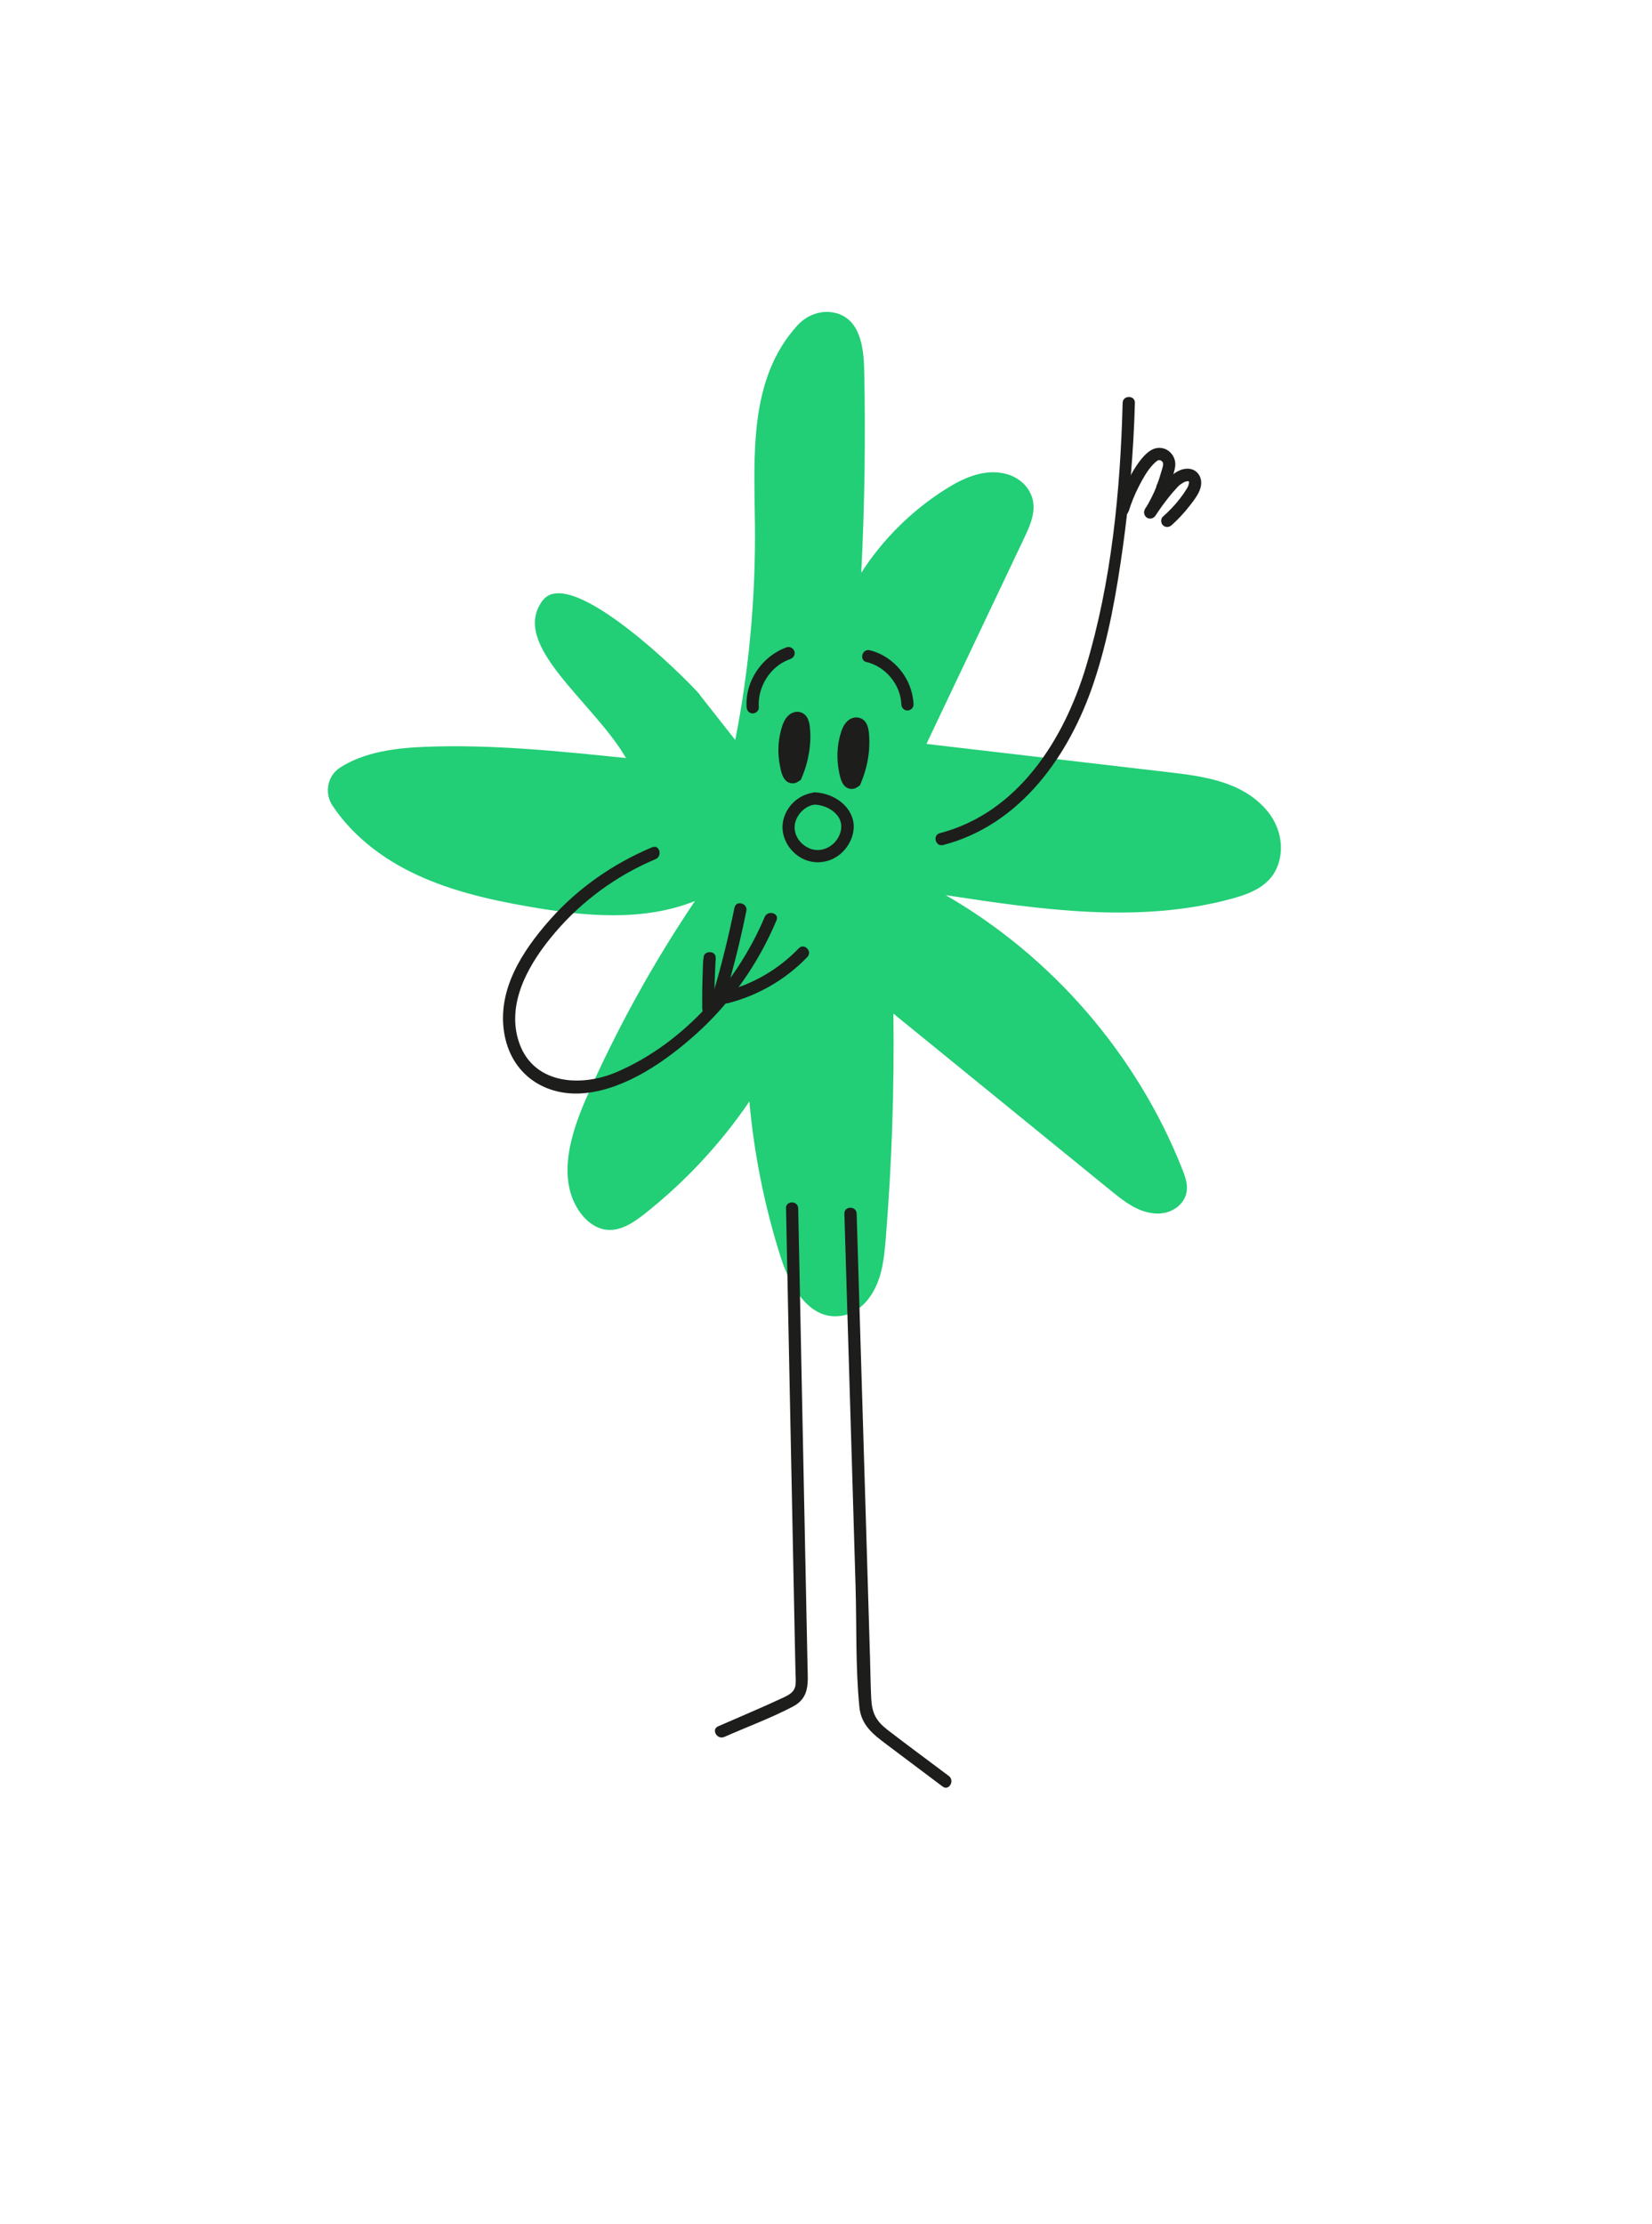 <?xml version="1.0" encoding="UTF-8"?>
<svg xmlns="http://www.w3.org/2000/svg" version="1.1" viewBox="0 0 168.49 226.77">
  <!-- Generator: Adobe Illustrator 29.0.0, SVG Export Plug-In . SVG Version: 2.1.0 Build 186)  -->
  <defs>
    <style>
      .st0 {
        fill: #1d1d1b;
      }

      .st1 {
        fill: #22ce76;
      }
    </style>
  </defs>
  <g id="Calque_1">
    <path class="st1" d="M71.37,70.86l3.62,4.6c1.41-7.19,2.08-14.53,2.01-21.86-.07-7.15-.67-14.97,4.36-20.45.95-1.03,2.38-1.56,3.75-1.26,2.59.57,2.98,3.45,3.03,5.82.15,6.9.05,13.81-.3,20.7,2.19-3.41,5.14-6.33,8.56-8.5,1.77-1.12,3.79-2.07,5.93-1.65.97.19,1.88.71,2.46,1.52,1.21,1.7.42,3.5-.34,5.1-3.32,6.99-6.64,13.99-9.96,20.98,8.22.96,16.43,1.92,24.65,2.88,3.6.42,7.44.93,9.96,3.78,1.15,1.29,1.75,3.04,1.48,4.75-.46,2.86-2.75,3.77-4.94,4.37-9.46,2.58-19.49,1.12-29.19-.36,10.87,6.26,19.52,16.28,24.13,27.94.45,1.13.87,2.38-.16,3.54-.58.65-1.44.98-2.31.99-1.88,0-3.39-1.18-4.79-2.32-7.4-6.02-14.8-12.05-22.2-18.07.1,7.65-.16,15.31-.78,22.93-.18,2.19-.4,4.44-1.83,6.24-.67.84-1.6,1.47-2.66,1.64-3.29.55-5.28-3-6.24-6.02-1.63-5.14-2.7-10.46-3.18-15.83-2.95,4.33-6.56,8.2-10.67,11.45-1.14.9-2.47,1.8-3.91,1.63-1.14-.13-2.11-.92-2.76-1.87-2.3-3.36-.9-7.92.75-11.65,3.08-6.98,6.78-13.68,11.04-20-5.3,2.12-11.27,1.56-16.89.58-4.21-.73-8.44-1.7-12.26-3.63-3.1-1.56-5.93-3.82-7.83-6.7-.84-1.28-.5-3.03.79-3.86,2.41-1.56,5.6-1.99,8.56-2.11,6.88-.28,13.77.44,20.6,1.14-3.36-5.78-11.93-11.55-8.5-16.07,2.86-3.77,14.83,8.16,16.03,9.61Z"/>
  </g>
  <g id="Calque_2">
    <path class="st0" d="M80.26,66c-2.51.87-4.29,3.45-4.11,6.13.02.34.27.62.62.62.32,0,.65-.29.62-.62-.14-2.09,1.18-4.22,3.2-4.92.32-.11.53-.43.44-.77-.09-.31-.45-.55-.77-.44h0Z"/>
    <path class="st0" d="M88.39,67.51c1.96.48,3.47,2.33,3.54,4.32.01.34.28.62.62.62s.64-.29.62-.62c-.09-2.56-1.96-4.91-4.46-5.52-.78-.19-1.11,1.01-.33,1.21h0Z"/>
    <path class="st0" d="M96.19,86.17c7.92-2.06,12.9-9.18,15.37-16.58,1.5-4.48,2.32-9.19,2.97-13.86s1.09-9.75,1.22-14.65c.02-.8-1.23-.8-1.25,0-.23,8.98-1.14,18.28-3.74,26.91-2.25,7.45-6.93,14.89-14.9,16.97-.78.2-.45,1.41.33,1.21h0Z"/>
    <path class="st0" d="M117.98,49.55c-.33.83-.74,1.63-1.21,2.39-.18.29-.06.69.22.86.3.18.67.06.86-.22.42-.64.86-1.26,1.34-1.86.25-.31.5-.61.77-.9.1-.12.21-.23.32-.33.02-.02.17-.13.1-.08.07-.05.14-.1.21-.14.06-.04.13-.07.19-.11s0,0,0,0c.04-.02.07-.03.11-.04.06-.02.13-.04.19-.05.07-.01-.02,0-.03,0,.04,0,.09,0,.13,0h.03c-.07,0-.09,0-.04,0,0,0,.07.02.07.02-.09-.04-.02.01-.01,0,0,0-.08-.07-.02-.02.02.02.04.04.06.06-.06-.08,0,.02,0,.03,0-.05,0-.03,0,.03,0-.07,0-.01,0,.02,0,.01,0,.12,0,.03,0,.03-.01.07-.02.1-.02.08-.04.16-.07.23.02-.04-.06.12-.07.14-.04.08-.09.16-.14.24-.2.32-.42.63-.65.92-.5.65-1.09,1.26-1.71,1.81-.25.22-.23.66,0,.88.25.25.63.22.88,0,.68-.61,1.3-1.28,1.86-2,.51-.67,1.18-1.48,1.16-2.36,0-.48-.24-.95-.66-1.21-.36-.22-.79-.24-1.19-.14-.84.21-1.44.86-1.97,1.49-.7.82-1.34,1.68-1.93,2.58l1.08.63c.53-.85.97-1.75,1.33-2.69.12-.31-.14-.69-.44-.77-.35-.1-.65.12-.77.44h0Z"/>
    <path class="st0" d="M115.11,52.16c.27-.88.62-1.74,1.04-2.56.4-.77.84-1.59,1.44-2.22.13-.14.28-.29.44-.39.1-.07.12-.07.25-.07-.11,0,.11.03.14.04-.09-.04.06.04.07.05-.11-.08.12.14.04.04.04.05.07.11.1.16-.05-.11.02.19,0,.06,0,0-.01.18,0,.11-.03.23-.11.47-.18.7-.14.5-.3.99-.49,1.47-.12.32.13.69.44.77.35.1.65-.12.77-.44.17-.43.32-.87.44-1.32.12-.41.28-.87.26-1.29-.03-.74-.58-1.43-1.32-1.57-.88-.17-1.56.41-2.09,1.05-.57.68-1.03,1.48-1.43,2.27-.46.9-.85,1.85-1.15,2.81-.24.77.97,1.1,1.21.33h0Z"/>
    <path class="st0" d="M66.53,86.39c-3.99,1.68-7.59,4.17-10.46,7.42s-5.32,7.12-4.66,11.43,4.19,6.66,8.32,6.22,8.13-3.22,11.19-5.95c3.61-3.22,6.41-7.22,8.28-11.67.31-.74-.9-1.06-1.21-.33-2.84,6.73-8.3,12.89-15.09,15.81-3.78,1.62-8.74,1.22-10.06-3.33-1.15-3.96,1.25-7.92,3.72-10.83,2.78-3.29,6.33-5.88,10.3-7.55.73-.31.41-1.52-.33-1.21h0Z"/>
    <path class="st0" d="M74.91,92.56c-.6,2.94-1.32,5.86-2.17,8.73-.23.77.98,1.1,1.21.33.85-2.88,1.58-5.79,2.17-8.73.16-.79-1.05-1.12-1.21-.33h0Z"/>
    <path class="st0" d="M74.27,102.29c3.06-.78,5.88-2.42,8.07-4.7.56-.58-.32-1.47-.88-.88-2.05,2.13-4.65,3.65-7.52,4.38-.78.2-.45,1.4.33,1.21h0Z"/>
    <path class="st0" d="M72.98,98.09c.01-.19.03-.36,0-.55-.08-.6-1.11-.59-1.21,0-.09.55-.08,1.12-.1,1.67-.05,1.21-.06,2.43-.05,3.64,0,.8,1.26.81,1.25,0-.01-1.19,0-2.38.05-3.57.01-.37.03-.74.05-1.12,0-.11.01-.22.02-.33,0-.08.04-.28-.01.04h-1.21c-.02-.14-.02-.21-.03-.06,0,.09-.01.19-.02.28-.02.34.3.62.62.62.36,0,.6-.29.62-.62h0Z"/>
    <path class="st0" d="M80.17,123.22c.2,9.67.39,19.35.59,29.02l.29,14.39.08,3.72c0,.44.05.89.02,1.33-.05.8-.57,1.1-1.22,1.41-2.2,1.03-4.46,1.97-6.69,2.95-.73.32-.1,1.4.63,1.08,2.32-1.02,4.75-1.92,6.99-3.09,1.74-.91,1.54-2.42,1.5-4.17-.11-5.21-.21-10.42-.32-15.63-.21-10.34-.42-20.67-.63-31.01-.02-.8-1.27-.81-1.25,0h0Z"/>
    <path class="st0" d="M86.12,123.75c.25,8.41.51,16.82.76,25.24.13,4.25.26,8.5.38,12.74s-.01,8.26.39,12.33c.18,1.87,1.41,2.8,2.82,3.86,1.89,1.42,3.78,2.84,5.67,4.26.64.48,1.27-.6.63-1.08-2.08-1.57-4.19-3.11-6.25-4.7-1.16-.9-1.58-1.69-1.66-3.17-.07-1.33-.08-2.67-.12-4-.15-5-.3-9.99-.45-14.99-.31-10.16-.61-20.32-.92-30.48-.02-.8-1.27-.81-1.25,0h0Z"/>
    <g>
      <path class="st0" d="M81.19,79.08c.68-1.54.95-3.26.79-4.93-.04-.36-.14-.79-.48-.92-.48-.19-.91.38-1.08.86-.52,1.47-.54,3.12-.07,4.61.06.2.15.41.33.51s.48,0,.47-.21"/>
      <path class="st0" d="M81.73,79.4c.49-1.13.79-2.3.89-3.53.04-.57.04-1.15-.02-1.72-.06-.53-.2-1.11-.69-1.4-.52-.31-1.13-.16-1.54.25-.39.39-.57.92-.71,1.44-.32,1.18-.35,2.41-.12,3.61.11.56.24,1.33.76,1.67.28.18.62.21.93.08.35-.15.51-.43.55-.79.04-.34-.32-.62-.62-.62-.37,0-.58.29-.62.62v.06c.02-.11.05-.21.08-.32.06-.15.4-.07.4-.07,0,0-.05-.13-.05-.14-.08-.23-.14-.48-.19-.72-.1-.47-.13-.94-.13-1.42,0-.52.07-1.02.2-1.52.05-.2.1-.42.18-.62.07-.18.2-.28.29-.43,0,0,0,0-.01,0,.11-.02.09-.03-.04-.02,0-.03.02-.09.02.04,0,.11.07.29.08.41.05.52.05,1.04.01,1.56-.07,1.01-.32,2.02-.72,2.95-.13.31-.09.67.22.86.26.15.72.09.86-.22h0Z"/>
    </g>
    <g>
      <path class="st0" d="M87.21,79.66c.68-1.54.95-3.26.79-4.93-.04-.36-.14-.79-.48-.92-.48-.19-.91.38-1.08.86-.52,1.47-.54,3.12-.07,4.61.06.2.15.41.33.51s.48,0,.47-.21"/>
      <path class="st0" d="M87.75,79.97c.49-1.13.79-2.3.89-3.53.04-.57.04-1.15-.02-1.72-.06-.53-.2-1.11-.69-1.4-.52-.31-1.13-.16-1.54.25-.39.39-.57.92-.71,1.44-.32,1.18-.35,2.41-.12,3.61.11.56.24,1.33.76,1.67.28.18.62.21.93.08.35-.15.51-.43.55-.79.04-.34-.32-.62-.62-.62-.37,0-.58.29-.62.62v.06c.02-.11.05-.21.08-.32.06-.15.4-.07.4-.07,0,0-.05-.13-.05-.14-.08-.23-.14-.48-.19-.72-.1-.47-.13-.94-.13-1.42,0-.52.07-1.02.2-1.52.05-.2.1-.42.18-.62.07-.18.2-.28.29-.43,0,0,0,0-.01,0,.11-.02.09-.03-.04-.02,0-.03.02-.09.02.04,0,.11.07.29.08.41.05.52.05,1.04.01,1.56-.07,1.01-.32,2.02-.72,2.95-.13.31-.09.67.22.86.26.15.72.09.86-.22h0Z"/>
    </g>
    <path class="st0" d="M83.12,80.81c-1.51.14-2.8,1.23-3.2,2.7s.32,3.02,1.59,3.85,2.92.74,4.12-.21c1.1-.87,1.78-2.47,1.27-3.84-.56-1.53-2.21-2.44-3.78-2.51-.8-.04-.8,1.21,0,1.25.91.04,1.94.51,2.43,1.32s.22,1.86-.44,2.55-1.67.98-2.58.58-1.56-1.3-1.48-2.3,1.01-2.05,2.06-2.15c.34-.03.62-.26.62-.62,0-.31-.29-.66-.62-.62h0Z"/>
  </g>
</svg>